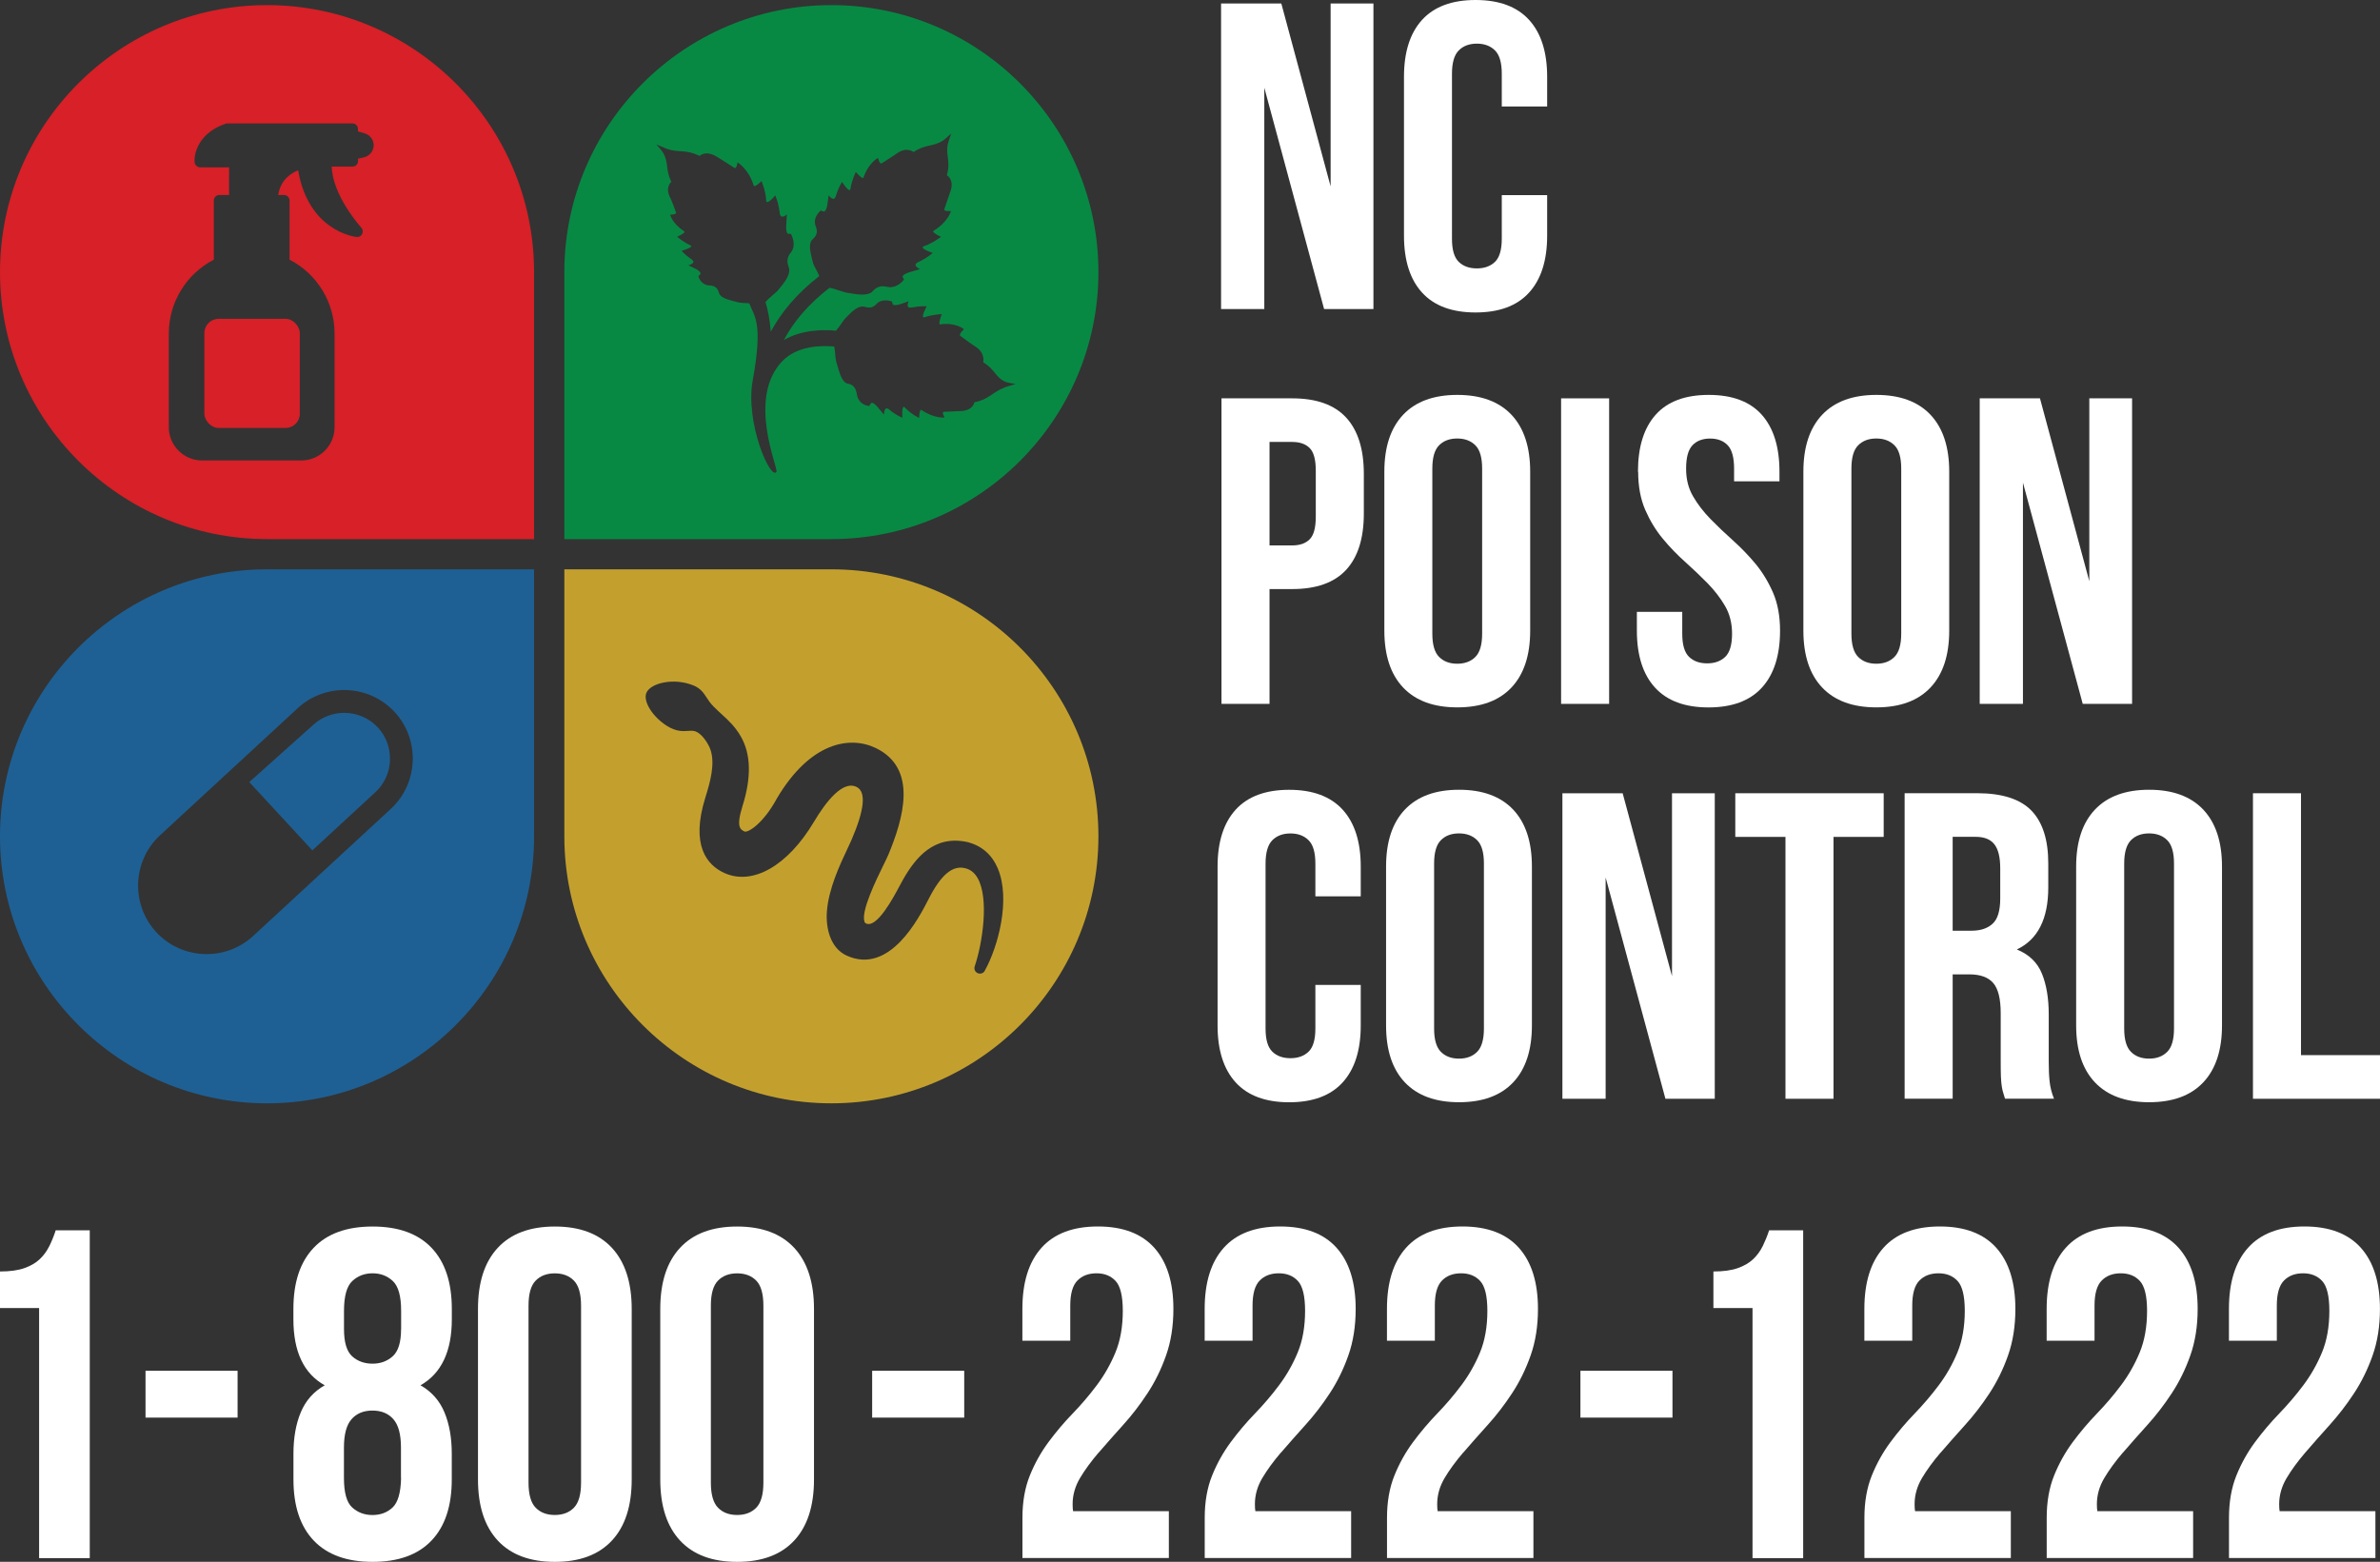 <svg xmlns="http://www.w3.org/2000/svg" id="Layer_1" viewBox="0 0 455.8 299.15"><rect x="0" y="0" width="455.8" height="299.15" fill="#333333" stroke="none"/><defs><style>      .st0 {        fill: #c3a02e;      }      .st1 {        fill: #fff;      }      .st2 {        fill: #d72027;      }      .st3 {        fill: #1e6094;      }      .st4 {        fill: #078944;      }    </style></defs><rect class="st2" x="39.14" y="61.07" width="18.28" height="20.9" rx="2.72" ry="2.72"></rect><path class="st2" d="M51.14.98C22.94.98,0,23.92,0,52.12s22.94,51.14,51.14,51.14h51.14v-51.14c.01-28.2-22.94-51.14-51.14-51.14ZM69.77,30.12l-1.2.29v.44c0,.58-.47,1.06-1.06,1.06h-3.99c.05,1.71.75,5.93,5.7,11.74.28.33.33.79.13,1.18-.2.38-.61.61-1.04.56-.1,0-2.57-.27-5.2-2.16-2.24-1.61-5.03-4.73-6.01-10.61-1.3.51-3.38,1.78-3.82,4.73h1.11c.59,0,1.06.47,1.06,1.06v11.33c5.26,2.7,8.62,8.17,8.62,14.12v17.97c0,3.51-2.86,6.37-6.37,6.37h-19c-3.51,0-6.37-2.86-6.37-6.37v-17.97c0-5.95,3.36-11.41,8.62-14.12v-11.33c0-.59.47-1.06,1.06-1.06h1.86v-5.3h-5.54c-.55,0-1.01-.42-1.06-.97-.15-1.82.89-5.7,5.97-7.39.11-.04.22-.05.34-.05h23.91c.59,0,1.06.47,1.06,1.06v.47l1.3.38c1,.29,1.71,1.22,1.71,2.27s-.74,2.04-1.8,2.3h0Z"></path><path class="st0" d="M159.22,109.05h-51.14v51.14c0,28.2,22.94,51.14,51.14,51.14s51.14-22.94,51.14-51.14-22.94-51.14-51.14-51.14ZM188.6,185.95c-.19.35-.55.54-.93.54-.14,0-.29-.03-.43-.09-.5-.22-.75-.79-.57-1.31,1.52-4.5,2.76-12.97.58-16.86-.6-1.07-1.4-1.7-2.45-1.94-2.4-.58-4.6,1.29-6.94,5.88-1.85,3.62-7.46,14.64-15.72,10.86-3.14-1.44-4.01-5.29-3.78-8.42.32-4.39,2.51-9.02,3.96-12.09.3-.63.56-1.18.75-1.63,2.5-5.79,2.84-9.21,1.01-10.14-2.68-1.37-5.93,2.86-8.19,6.65-5.03,8.46-11.79,12.3-17.22,9.79-3.23-1.49-6.47-5.21-3.58-14.44.94-2.99,1.87-6.41,1-9.08-.42-1.29-1.66-3.06-2.77-3.53-.5-.21-.93-.18-1.53-.14-1.02.07-2.29.16-4.09-.98-2.75-1.75-4.58-4.7-3.91-6.3.8-1.93,5.34-2.96,9.06-1.41,1.33.55,1.91,1.43,2.46,2.28.36.55.73,1.12,1.37,1.76.54.54,1.05,1.02,1.55,1.47,1.33,1.22,2.58,2.37,3.68,4.3,1.91,3.36,2.01,7.81.3,13.24-1.28,4.09-.41,4.52.36,4.9.65.32,3.64-1.52,6.25-6.39,6.37-10.71,13.92-11.98,18.88-9.6,8.17,3.92,5.29,13.57,2.42,20.48-.2.47-.54,1.16-.97,2.04-1.29,2.63-4.32,8.79-3.58,10.77.07.2.17.27.28.32,2.08,1,5.24-4.94,6.43-7.18.27-.51.51-.96.71-1.3,2.34-4.07,5.87-8.55,12.36-7.09,2.71.72,4.63,2.41,5.74,5.03,2.51,5.93.06,15.02-2.49,19.59v.02Z"></path><path class="st3" d="M51.14,109.05c-28.2,0-51.14,22.94-51.14,51.14s22.94,51.14,51.14,51.14,51.14-22.94,51.14-51.14v-51.14h-51.14ZM74.84,154.94l-26.36,24.34c-5.31,4.9-13.66,4.57-18.56-.74-4.9-5.31-4.57-13.66.74-18.56l26.36-24.34c5.31-4.9,13.66-4.57,18.56.74h0c4.9,5.31,4.57,13.66-.74,18.56Z"></path><path class="st3" d="M74.68,145.64c.09-2.35-.73-4.59-2.31-6.3-1.65-1.78-4-2.8-6.45-2.8-2.22,0-4.33.82-5.94,2.31l-12.24,10.95,12.08,13.08,12.07-11.14c1.71-1.58,2.7-3.74,2.8-6.09h-.01Z"></path><path class="st4" d="M159.22.98c-28.2,0-51.14,22.94-51.14,51.14v51.14h51.14c28.2,0,51.14-22.94,51.14-51.14S187.42.98,159.22.98ZM192.39,74.23c-2.39.88-2.94,2.28-5.78,2.82,0,0-.24,1.59-2.57,1.68-.72.04-3.25.16-3.25.15-.56-.04.11,1.1.12,1.09,0-.02-1.94.27-4.45-1.45-.38-.26-.44,1.55-.43,1.54,0,0-1.59-.75-2.74-2.01-.67-.72-.49,1.94-.46,1.95,0,0-1.08-.33-2.53-1.55-1.02-.88-1.01.99-1.01.98-.42-.48-.83-.98-1.24-1.49-.33-.4-1.04-1.07-1.29-.65-.1.16-.19.31-.29.47,0,0-2.04-.06-2.38-2.28-.32-2.04-1.56-1.88-1.96-2.06-1.03-.48-1.43-2.29-1.99-4.17-.2-.7-.16-1.92-.38-2.88-2.67-.24-7.16-.1-9.95,2.82-6.81,7.12-.7,20.55-1.11,21.18-1.1,1.72-6.03-9.32-4.54-17.55,2.03-11.17.27-12.2-.67-14.73-.78-.08-1.62-.04-2.12-.18-1.67-.45-3.14-.72-3.62-1.63-.18-.35-.17-1.53-1.84-1.6-1.79-.07-2.15-1.79-2.16-1.79.11-.11.23-.22.34-.33.3-.29-.35-.81-.75-1.01-.5-.25-1-.5-1.5-.73,0,0,1.61-.43.65-1.1-1.36-.93-1.95-1.69-1.95-1.7.02,0,2.5-.67,1.69-1.03-1.38-.63-2.55-1.64-2.55-1.64,0,0,1.74-.79,1.38-1.02-2.3-1.5-2.73-3.2-2.73-3.21,0,0,1.36,0,1.12-.47.02,0-.81-2.25-1.13-2.85-.99-1.95.23-2.98.25-2.98-1.2-2.45-.43-3.57-1.59-5.59-.15-.27-1.27-1.57-1.28-1.57,0,0,1.65.72,1.96.83,2.33.84,3.51.01,6.33,1.37,0,.01,1.13-1.22,3.4.22.7.42,3.19,2.02,3.18,2.03.5.43.67-1.01.67-1.01-.02,0,2.09,1.15,3.1,4.43.15.5,1.51-.85,1.5-.85,0,0,.82,1.89.89,3.72.04,1.06,1.74-.93,1.73-.98,0,0,.62,1.21.86,3.32.16,1.49,1.37.32,1.38.32-.03.7-.08,1.4-.13,2.1-.04.56,0,1.62.42,1.63h.48s1.21,2.09-.04,3.62c-1.14,1.4-.38,2.54-.3,3.04.2,1.29-.86,2.6-2.06,4.06-.52.64-1.77,1.48-2.47,2.36.45,1.44.83,3.29,1.01,5.67,1.95-3.63,4.92-7.27,9.29-10.66-.34-.93-1.04-1.88-1.2-2.56-.46-1.8-.92-3.36-.24-4.31.27-.37,1.43-.97.77-2.64-.7-1.8.97-3.05.97-3.05.16.06.31.12.47.18.42.16.7-.74.77-1.24.09-.62.17-1.24.25-1.87,0,0,.99,1.44,1.38.17.54-1.8,1.2-2.72,1.2-2.72,0,.04,1.46,2.29,1.6,1.33.24-1.66,1.03-3.23,1.03-3.23,0,0,1.3,1.52,1.46,1.08,1-2.87,2.79-3.78,2.79-3.79,0,0,.31,1.39.75,1.02,0,0,2.23-1.4,2.81-1.83,1.91-1.4,3.23-.32,3.24-.31,2.41-1.57,3.74-.94,5.71-2.23.27-.17,1.51-1.32,1.51-1.32,0,0-.55,1.6-.62,1.91-.52,2.28.57,3.29-.21,6.09,0,0,1.52.87.65,3.17-.26.7-1.12,3.28-1.12,3.28-.27.54,1.25.41,1.25.41,0,0-.49,2.06-3.35,3.8-.44.27,1.44,1.14,1.44,1.14,0,0-1.53,1.21-3.28,1.81-1.02.35,1.66,1.29,1.71,1.26,0,0-.9.89-2.79,1.78-1.34.63.36,1.33.36,1.33-.67.2-1.35.41-2.03.6-.54.16-1.51.58-1.29.97.08.14.16.29.24.43,0,0-1.26,1.85-3.31,1.39-1.89-.43-2.49.75-2.89,1.04-1.03.75-2.79.43-4.78.09-.81-.13-2.14-.73-3.27-.94-3.88,2.98-6.8,6.32-8.76,10.01,3.38-1.97,7.42-2.04,9.98-1.79.73-.81,1.38-1.97,1.87-2.46,1.24-1.26,2.25-2.26,3.37-2.17.43.04,1.51.64,2.52-.49,1.09-1.2,2.98-.46,2.98-.46.03.14.06.28.09.43.08.38.96.25,1.41.1.56-.19,1.12-.38,1.69-.59,0,0-.72,1.43.54,1.2,1.79-.34,2.92-.24,2.92-.23-.04.02-1.31,2.39-.42,2.09,1.54-.53,3.3-.6,3.3-.6,0,0-.79,2.04-.33,1.97,2.99-.43,4.58.91,4.57.93,0,0-1.15,1.04-.64,1.31,0,0,2.16,1.61,2.78,1.98,2.04,1.24,1.54,3.04,1.54,3.04,2.4,1.46,2.32,2.93,4.34,3.77.26.12,1.76.39,1.87.39h0s-1.78.53-2.1.64v.04Z"></path><path class="st1" d="M106.26,234.93c-4.76,0-8.41,1.36-10.93,4.08-2.53,2.72-3.79,6.62-3.79,11.71v32.65c0,5.08,1.26,8.98,3.79,11.71,2.53,2.72,6.17,4.08,10.93,4.08s8.4-1.36,10.93-4.08,3.79-6.62,3.79-11.71v-32.65c0-5.08-1.27-8.98-3.79-11.71-2.53-2.72-6.17-4.08-10.93-4.08ZM111.28,283.99c0,2.27-.46,3.87-1.37,4.8s-2.13,1.39-3.66,1.39-2.75-.46-3.66-1.39c-.91-.93-1.37-2.53-1.37-4.8v-33.9c0-2.27.45-3.87,1.37-4.8.91-.93,2.13-1.39,3.66-1.39s2.75.46,3.66,1.39,1.37,2.53,1.37,4.8v33.9Z"></path><path class="st1" d="M210.4,278.25c1.44-1.67,3-3.44,4.67-5.29,1.68-1.85,3.23-3.87,4.67-6.06,1.44-2.18,2.63-4.6,3.57-7.26s1.41-5.63,1.41-8.93c0-5.08-1.22-8.98-3.66-11.71-2.44-2.72-6.04-4.08-10.8-4.08s-8.36,1.36-10.8,4.08-3.66,6.62-3.66,11.71v6.1h9.17v-6.73c0-2.27.45-3.87,1.37-4.8.91-.93,2.13-1.39,3.66-1.39s2.75.49,3.66,1.48c.91.99,1.37,2.89,1.37,5.7,0,3.05-.47,5.71-1.41,7.98s-2.13,4.36-3.57,6.28-2.98,3.72-4.63,5.43c-1.65,1.7-3.19,3.53-4.63,5.47-1.44,1.95-2.63,4.08-3.57,6.41-.94,2.33-1.41,5.03-1.41,8.07v7.71h28.04v-8.97h-18.34c-.06-.3-.09-.75-.09-1.35,0-1.73.47-3.39,1.41-4.98.94-1.58,2.13-3.21,3.57-4.89v.02Z"></path><rect class="st1" x="167.03" y="262.56" width="17.63" height="8.97"></rect><path class="st1" d="M141.17,234.93c-4.76,0-8.41,1.36-10.93,4.08-2.53,2.72-3.79,6.62-3.79,11.71v32.65c0,5.08,1.26,8.98,3.79,11.71,2.53,2.72,6.17,4.08,10.93,4.08s8.4-1.36,10.93-4.08,3.79-6.62,3.79-11.71v-32.65c0-5.08-1.26-8.98-3.79-11.71-2.53-2.72-6.17-4.08-10.93-4.08h0ZM146.2,283.99c0,2.27-.46,3.87-1.37,4.8-.91.93-2.13,1.39-3.66,1.39s-2.75-.46-3.66-1.39c-.91-.93-1.37-2.53-1.37-4.8v-33.9c0-2.27.45-3.87,1.37-4.8.91-.93,2.13-1.39,3.66-1.39s2.75.46,3.66,1.39,1.37,2.53,1.37,4.8v33.9Z"></path><rect class="st1" x="27.87" y="262.56" width="17.63" height="8.97"></rect><path class="st1" d="M71.35,234.93c-4.94,0-8.7,1.36-11.28,4.08-2.59,2.72-3.88,6.62-3.88,11.71v1.97c0,6.22,2,10.43,6,12.65-2.12,1.2-3.64,2.92-4.58,5.16s-1.41,4.89-1.41,7.94v4.93c0,5.08,1.29,8.98,3.88,11.71,2.59,2.72,6.35,4.08,11.28,4.08s8.7-1.36,11.28-4.08c2.59-2.72,3.88-6.62,3.88-11.71v-4.93c0-3.05-.47-5.69-1.41-7.94-.94-2.24-2.47-3.96-4.58-5.16,4-2.27,6-6.49,6-12.65v-1.97c0-5.08-1.29-8.98-3.88-11.71-2.59-2.72-6.35-4.08-11.28-4.08h-.02ZM76.81,283.1c-.06,2.81-.6,4.69-1.63,5.65s-2.31,1.44-3.84,1.44-2.82-.48-3.88-1.44c-1.06-.95-1.59-2.84-1.59-5.65v-5.83c0-2.51.48-4.32,1.45-5.43.97-1.11,2.31-1.66,4.01-1.66s3.04.55,4.01,1.66c.97,1.11,1.45,2.91,1.45,5.43v5.83h.02ZM76.81,254.57c0,2.51-.53,4.25-1.59,5.2-1.06.96-2.35,1.43-3.88,1.43s-2.9-.48-3.92-1.43c-1.03-.96-1.54-2.69-1.54-5.2v-3.5c0-2.81.53-4.71,1.59-5.7,1.06-.99,2.35-1.48,3.88-1.48s2.82.49,3.88,1.48c1.06.99,1.59,2.89,1.59,5.7v3.5h0Z"></path><path class="st1" d="M9.43,238.7c-.47.96-1.09,1.8-1.85,2.51-.76.72-1.75,1.28-2.95,1.7-1.21.42-2.75.63-4.63.63v7h7.49v47.9h9.7v-62.79h-6.52c-.35,1.08-.76,2.09-1.23,3.05h0Z"></path><path class="st1" d="M337.57,238.7c-.47.96-1.09,1.8-1.85,2.51-.77.72-1.75,1.28-2.95,1.7-1.21.42-2.75.63-4.63.63v7h7.49v47.9h9.7v-62.79h-6.52c-.35,1.08-.77,2.09-1.23,3.05h0Z"></path><path class="st1" d="M371.65,278.25c1.44-1.67,3-3.44,4.67-5.29,1.68-1.85,3.23-3.87,4.67-6.06,1.44-2.18,2.63-4.6,3.57-7.26s1.41-5.63,1.41-8.93c0-5.08-1.22-8.98-3.66-11.71-2.44-2.72-6.04-4.08-10.8-4.08s-8.36,1.36-10.8,4.08-3.66,6.62-3.66,11.71v6.1h9.17v-6.73c0-2.27.45-3.87,1.37-4.8.91-.93,2.13-1.39,3.66-1.39s2.75.49,3.66,1.48c.91.99,1.37,2.89,1.37,5.7,0,3.05-.47,5.71-1.41,7.98s-2.13,4.36-3.57,6.28-2.98,3.72-4.63,5.43c-1.64,1.7-3.19,3.53-4.63,5.47-1.44,1.95-2.63,4.08-3.57,6.41-.94,2.33-1.41,5.03-1.41,8.07v7.71h28.04v-8.97h-18.34c-.06-.3-.09-.75-.09-1.35,0-1.73.47-3.39,1.41-4.98.94-1.58,2.13-3.21,3.57-4.89v.02Z"></path><path class="st1" d="M245.31,278.25c1.44-1.67,3-3.44,4.67-5.29,1.68-1.85,3.23-3.87,4.67-6.06,1.44-2.18,2.63-4.6,3.57-7.26s1.41-5.63,1.41-8.93c0-5.08-1.22-8.98-3.66-11.71-2.44-2.72-6.04-4.08-10.8-4.08s-8.36,1.36-10.8,4.08-3.66,6.62-3.66,11.71v6.1h9.17v-6.73c0-2.27.45-3.87,1.37-4.8.91-.93,2.13-1.39,3.66-1.39s2.75.49,3.66,1.48c.91.99,1.37,2.89,1.37,5.7,0,3.05-.47,5.71-1.41,7.98s-2.13,4.36-3.57,6.28-2.98,3.72-4.63,5.43c-1.65,1.7-3.19,3.53-4.63,5.47-1.44,1.95-2.63,4.08-3.57,6.41-.94,2.33-1.41,5.03-1.41,8.07v7.71h28.04v-8.97h-18.34c-.06-.3-.09-.75-.09-1.35,0-1.73.47-3.39,1.41-4.98.94-1.58,2.13-3.21,3.57-4.89v.02Z"></path><path class="st1" d="M436.49,288.12c0-1.73.47-3.39,1.41-4.98.94-1.58,2.13-3.21,3.57-4.89,1.44-1.67,3-3.44,4.67-5.29s3.23-3.87,4.67-6.06c1.44-2.18,2.63-4.6,3.57-7.26s1.41-5.63,1.41-8.93c0-5.08-1.22-8.98-3.66-11.71-2.44-2.72-6.04-4.08-10.8-4.08s-8.36,1.36-10.8,4.08-3.66,6.62-3.66,11.71v6.1h9.17v-6.73c0-2.27.45-3.87,1.37-4.8.91-.93,2.13-1.39,3.66-1.39s2.75.49,3.66,1.48c.91.99,1.37,2.89,1.37,5.7,0,3.05-.47,5.71-1.41,7.98s-2.13,4.36-3.57,6.28-2.98,3.72-4.63,5.43c-1.64,1.7-3.19,3.53-4.63,5.47-1.44,1.95-2.63,4.08-3.57,6.41-.94,2.33-1.41,5.03-1.41,8.07v7.71h28.04v-8.97h-18.34c-.06-.3-.09-.75-.09-1.35v.02Z"></path><path class="st1" d="M406.56,278.25c1.44-1.67,3-3.44,4.67-5.29,1.68-1.85,3.23-3.87,4.67-6.06,1.44-2.18,2.63-4.6,3.57-7.26s1.41-5.63,1.41-8.93c0-5.08-1.22-8.98-3.66-11.71-2.44-2.72-6.04-4.08-10.8-4.08s-8.36,1.36-10.8,4.08-3.66,6.62-3.66,11.71v6.1h9.17v-6.73c0-2.27.45-3.87,1.37-4.8.91-.93,2.13-1.39,3.66-1.39s2.75.49,3.66,1.48c.91.99,1.37,2.89,1.37,5.7,0,3.05-.47,5.71-1.41,7.98s-2.13,4.36-3.57,6.28-2.98,3.72-4.63,5.43c-1.64,1.7-3.19,3.53-4.63,5.47-1.44,1.95-2.63,4.08-3.57,6.41-.94,2.33-1.41,5.03-1.41,8.07v7.71h28.04v-8.97h-18.34c-.06-.3-.09-.75-.09-1.35,0-1.73.47-3.39,1.41-4.98.94-1.58,2.13-3.21,3.57-4.89v.02Z"></path><rect class="st1" x="302.67" y="262.56" width="17.63" height="8.97"></rect><path class="st1" d="M280.22,278.25c1.44-1.67,3-3.44,4.67-5.29,1.68-1.85,3.23-3.87,4.67-6.06,1.44-2.18,2.63-4.6,3.57-7.26s1.41-5.63,1.41-8.93c0-5.08-1.22-8.98-3.66-11.71-2.44-2.72-6.04-4.08-10.8-4.08s-8.36,1.36-10.8,4.08-3.66,6.62-3.66,11.71v6.1h9.17v-6.73c0-2.27.45-3.87,1.37-4.8.91-.93,2.13-1.39,3.66-1.39s2.75.49,3.66,1.48c.91.99,1.37,2.89,1.37,5.7,0,3.05-.47,5.71-1.41,7.98s-2.13,4.36-3.57,6.28-2.98,3.72-4.63,5.43c-1.64,1.7-3.19,3.53-4.63,5.47-1.44,1.95-2.63,4.08-3.57,6.41-.94,2.33-1.41,5.03-1.41,8.07v7.71h28.04v-8.97h-18.34c-.06-.3-.09-.75-.09-1.35,0-1.73.47-3.39,1.41-4.98.94-1.58,2.13-3.21,3.57-4.89v.02Z"></path><polygon class="st1" points="242.13 16.8 242.13 59.19 233.85 59.19 233.85 .67 245.39 .67 254.83 35.7 254.83 .67 263.03 .67 263.03 59.19 253.58 59.19 242.13 16.8 242.13 16.8"></polygon><path class="st1" d="M296.3,37.37v7.77c0,4.74-1.16,8.37-3.47,10.91s-5.73,3.8-10.24,3.8-7.93-1.27-10.24-3.8-3.47-6.17-3.47-10.91V14.71c0-4.74,1.16-8.37,3.47-10.91C274.66,1.27,278.08,0,282.59,0s7.93,1.27,10.24,3.8c2.31,2.54,3.47,6.17,3.47,10.91v5.69h-8.69v-6.27c0-2.12-.43-3.61-1.3-4.47-.86-.86-2.02-1.3-3.47-1.3s-2.61.43-3.47,1.3c-.86.86-1.3,2.35-1.3,4.47v31.6c0,2.12.43,3.59,1.3,4.43.86.84,2.02,1.25,3.47,1.25s2.6-.42,3.47-1.25c.86-.84,1.3-2.31,1.3-4.43v-8.36h8.69Z"></path><path class="st1" d="M243.13,84.66v19.81h4.35c1.45,0,2.56-.39,3.34-1.17s1.17-2.23,1.17-4.35v-8.78c0-2.12-.39-3.57-1.17-4.35s-1.9-1.17-3.34-1.17h-4.35ZM247.48,76.3c4.62,0,8.07,1.23,10.32,3.68,2.26,2.45,3.39,6.05,3.39,10.78v7.61c0,4.74-1.13,8.33-3.39,10.78-2.26,2.45-5.7,3.68-10.32,3.68h-4.35v21.99h-9.2v-58.52h13.55Z"></path><path class="st1" d="M274.31,121.36c0,2.12.43,3.61,1.3,4.47.86.87,2.02,1.3,3.47,1.3s2.61-.43,3.47-1.3c.87-.86,1.3-2.35,1.3-4.47v-31.6c0-2.12-.43-3.61-1.3-4.47-.86-.86-2.02-1.3-3.47-1.3s-2.61.43-3.47,1.3c-.87.86-1.3,2.35-1.3,4.47v31.6h0ZM265.12,90.35c0-4.74,1.2-8.37,3.6-10.91,2.39-2.53,5.85-3.8,10.37-3.8s7.97,1.27,10.37,3.8c2.39,2.54,3.59,6.17,3.59,10.91v30.43c0,4.74-1.2,8.37-3.59,10.91-2.4,2.54-5.85,3.8-10.37,3.8s-7.97-1.27-10.37-3.8-3.6-6.17-3.6-10.91v-30.43h0Z"></path><polygon class="st1" points="298.97 76.3 308.17 76.3 308.17 134.82 298.97 134.82 298.97 76.3 298.97 76.3"></polygon><path class="st1" d="M313.69,90.35c0-4.74,1.13-8.37,3.39-10.91,2.26-2.53,5.64-3.8,10.16-3.8s7.9,1.27,10.16,3.8c2.26,2.54,3.39,6.17,3.39,10.91v1.84h-8.69v-2.42c0-2.12-.4-3.61-1.21-4.47s-1.94-1.3-3.38-1.3-2.58.43-3.39,1.3c-.81.86-1.21,2.35-1.21,4.47,0,2.01.44,3.78,1.34,5.31.89,1.53,2.01,2.98,3.35,4.35,1.34,1.37,2.77,2.73,4.3,4.1,1.53,1.37,2.97,2.86,4.31,4.47,1.34,1.62,2.45,3.46,3.35,5.52.89,2.06,1.34,4.49,1.34,7.27,0,4.74-1.16,8.37-3.47,10.91-2.31,2.54-5.73,3.8-10.24,3.8s-7.93-1.27-10.24-3.8-3.47-6.17-3.47-10.91v-3.59h8.69v4.18c0,2.12.43,3.59,1.3,4.43.86.84,2.02,1.25,3.47,1.25s2.6-.42,3.47-1.25c.86-.84,1.3-2.31,1.3-4.43,0-2.01-.45-3.77-1.34-5.31-.89-1.53-2.01-2.98-3.35-4.35-1.34-1.37-2.77-2.73-4.3-4.1-1.53-1.37-2.97-2.85-4.3-4.47-1.34-1.62-2.45-3.45-3.35-5.52-.89-2.06-1.34-4.49-1.34-7.27h-.04Z"></path><path class="st1" d="M354.57,121.36c0,2.12.43,3.61,1.3,4.47.86.87,2.02,1.3,3.47,1.3s2.6-.43,3.47-1.3c.86-.86,1.3-2.35,1.3-4.47v-31.6c0-2.12-.43-3.61-1.3-4.47-.86-.86-2.02-1.3-3.47-1.3s-2.61.43-3.47,1.3c-.87.86-1.3,2.35-1.3,4.47v31.6h0ZM345.37,90.35c0-4.74,1.2-8.37,3.6-10.91,2.4-2.53,5.85-3.8,10.37-3.8s7.97,1.27,10.37,3.8c2.39,2.54,3.59,6.17,3.59,10.91v30.43c0,4.74-1.2,8.37-3.59,10.91-2.4,2.54-5.85,3.8-10.37,3.8s-7.97-1.27-10.37-3.8-3.6-6.17-3.6-10.91v-30.43h0Z"></path><polygon class="st1" points="387.42 92.44 387.42 134.82 379.14 134.82 379.14 76.3 390.68 76.3 400.13 111.33 400.13 76.3 408.32 76.3 408.32 134.82 398.87 134.82 387.42 92.44 387.42 92.44"></polygon><path class="st1" d="M260.6,188.64v7.78c0,4.74-1.16,8.37-3.47,10.91-2.31,2.54-5.73,3.8-10.24,3.8s-7.93-1.27-10.24-3.8c-2.31-2.53-3.47-6.17-3.47-10.91v-30.43c0-4.74,1.16-8.37,3.47-10.91,2.31-2.53,5.73-3.8,10.24-3.8s7.93,1.27,10.24,3.8c2.31,2.54,3.47,6.17,3.47,10.91v5.69h-8.69v-6.27c0-2.12-.43-3.61-1.3-4.47-.86-.86-2.02-1.3-3.47-1.3s-2.61.43-3.47,1.3c-.86.86-1.3,2.36-1.3,4.47v31.6c0,2.12.43,3.59,1.3,4.43.86.84,2.02,1.25,3.47,1.25s2.6-.42,3.47-1.25c.87-.84,1.3-2.31,1.3-4.43v-8.36h8.69Z"></path><path class="st1" d="M274.65,197c0,2.12.43,3.61,1.3,4.47.86.87,2.02,1.3,3.47,1.3s2.6-.43,3.47-1.3c.86-.86,1.3-2.35,1.3-4.47v-31.6c0-2.12-.43-3.61-1.3-4.47-.86-.86-2.02-1.3-3.47-1.3s-2.61.43-3.47,1.3c-.87.86-1.3,2.36-1.3,4.47v31.6h0ZM265.45,165.98c0-4.74,1.2-8.37,3.6-10.91,2.4-2.53,5.85-3.8,10.37-3.8s7.97,1.27,10.37,3.8c2.39,2.54,3.59,6.17,3.59,10.91v30.43c0,4.74-1.2,8.37-3.59,10.91-2.4,2.54-5.85,3.8-10.37,3.8s-7.97-1.27-10.37-3.8-3.6-6.17-3.6-10.91v-30.43h0Z"></path><polygon class="st1" points="307.5 168.07 307.5 210.46 299.22 210.46 299.22 151.94 310.76 151.94 320.21 186.97 320.21 151.94 328.4 151.94 328.4 210.46 318.95 210.46 307.5 168.07 307.5 168.07"></polygon><polygon class="st1" points="332.33 151.94 360.75 151.94 360.75 160.3 351.14 160.3 351.14 210.46 341.94 210.46 341.94 160.3 332.33 160.3 332.33 151.94 332.33 151.94"></polygon><path class="st1" d="M373.96,160.3v17.97h3.6c1.73,0,3.08-.44,4.05-1.34.98-.89,1.46-2.51,1.46-4.85v-5.77c0-2.12-.38-3.65-1.13-4.6-.75-.95-1.94-1.42-3.55-1.42h-4.43ZM383.99,210.46c-.11-.39-.22-.75-.33-1.09-.11-.33-.21-.75-.29-1.25-.08-.5-.14-1.14-.17-1.92s-.04-1.76-.04-2.93v-9.2c0-2.73-.47-4.65-1.42-5.77-.95-1.11-2.48-1.67-4.6-1.67h-3.18v23.82h-9.2v-58.52h13.88c4.79,0,8.26,1.12,10.41,3.34,2.15,2.23,3.22,5.6,3.22,10.12v4.6c0,6.02-2.01,9.98-6.02,11.87,2.34.95,3.94,2.5,4.81,4.64.87,2.15,1.3,4.75,1.3,7.82v9.03c0,1.45.05,2.72.17,3.8.11,1.09.39,2.19.84,3.3h-9.38Z"></path><path class="st1" d="M406.81,197c0,2.12.43,3.61,1.3,4.47.86.87,2.02,1.3,3.47,1.3s2.6-.43,3.47-1.3c.87-.86,1.3-2.35,1.3-4.47v-31.6c0-2.12-.43-3.61-1.3-4.47-.86-.86-2.02-1.3-3.47-1.3s-2.61.43-3.47,1.3c-.86.86-1.3,2.36-1.3,4.47v31.6h0ZM397.61,165.98c0-4.74,1.2-8.37,3.6-10.91,2.39-2.53,5.85-3.8,10.37-3.8s7.97,1.27,10.37,3.8c2.39,2.54,3.59,6.17,3.59,10.91v30.43c0,4.74-1.2,8.37-3.59,10.91-2.4,2.54-5.85,3.8-10.37,3.8s-7.97-1.27-10.37-3.8-3.6-6.17-3.6-10.91v-30.43h0Z"></path><polygon class="st1" points="431.47 151.94 440.67 151.94 440.67 202.1 455.8 202.1 455.8 210.46 431.47 210.46 431.47 151.94 431.47 151.94"></polygon></svg>